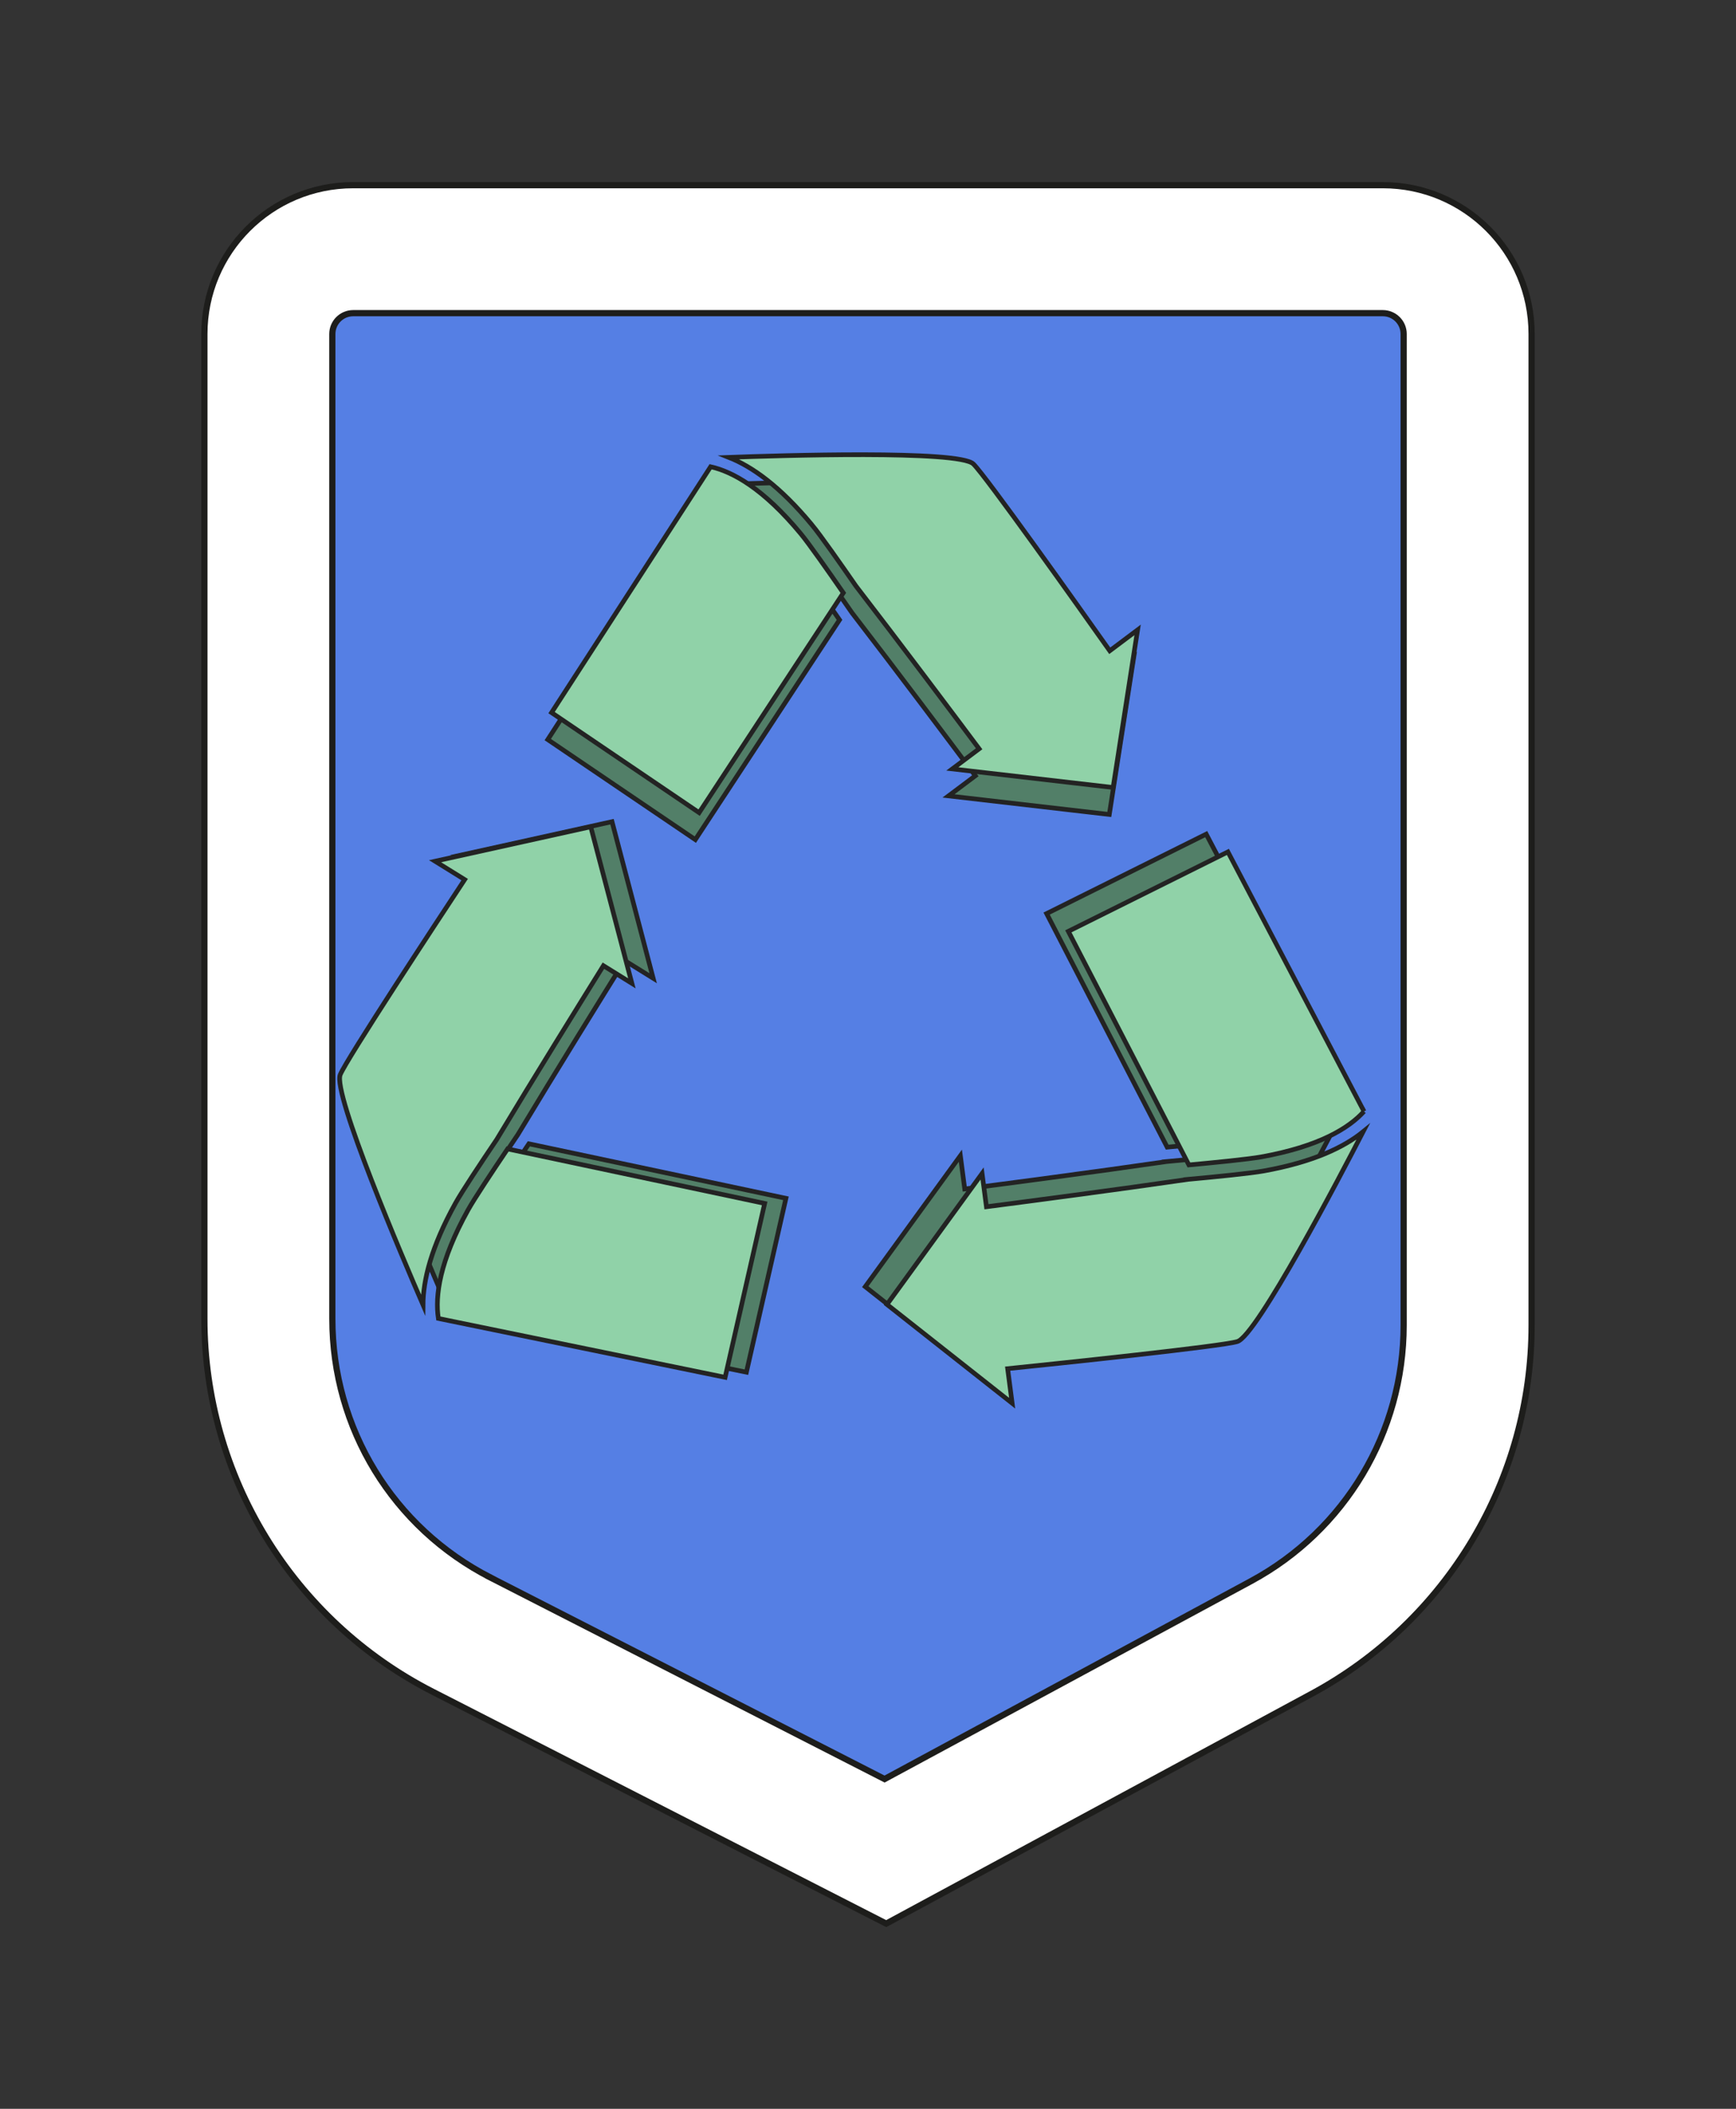 <?xml version="1.0" encoding="UTF-8"?>
<svg xmlns="http://www.w3.org/2000/svg" id="Calque_2" width="280" height="340" viewBox="0 0 280 340">
  <rect x="0" y="0" width="280" height="340" fill="#333333" stroke="none"/>
  <path d="m223.042,29.857H56.958c-13.25,0-23.991,10.741-23.991,23.991v158.763c0,25.363,14.212,48.587,36.796,60.131l73.176,37.401,68.65-37.069c21.835-11.79,35.444-34.606,35.444-59.42V53.848c0-13.25-10.741-23.991-23.991-23.991Z" style="fill:#fff; stroke:#1d1d1b; stroke-miterlimit:10;"></path>
  <path d="m79.155,254.367c-15.761-8.056-25.552-24.056-25.552-41.756V53.848c0-1.85,1.504-3.355,3.354-3.355h166.085c1.85,0,3.354,1.505,3.354,3.355v159.806c0,17.253-9.431,33.065-24.614,41.264l-59.108,31.916-63.52-32.466Z" style="fill:#557fe4; stroke:#1d1d1b; stroke-miterlimit:10;"></path>
  <path d="m114.004,79.602l-25.655,39.64,23.799,16.132,23.259-35.434c-2.435-3.519-5.54-7.939-6.857-9.531-6.035-7.287-10.967-10.005-14.546-10.807Z" style="fill:#527f68; stroke:#232323; stroke-linecap:round; stroke-miterlimit:10; stroke-width:.75px;"></path>
  <path d="m130.321,88.942c1.406,1.698,4.639,6.306,7.113,9.884,7.212,9.345,16.112,21.214,19.878,26.253l-4.322,3.242,25.93,2.995,3.952-25.411-4.493,3.369c-4.871-6.884-20.076-28.291-22.003-30.125-2.359-2.271-31.463-1.353-39.435-1.057,3.693,1.457,8.209,4.608,13.38,10.85Z" style="fill:#527f68; stroke:#232323; stroke-linecap:round; stroke-miterlimit:10; stroke-width:.75px;"></path>
  <path d="m114.617,75.253l-25.655,39.64,23.799,16.132,23.259-35.434c-2.435-3.519-5.54-7.939-6.857-9.531-6.035-7.287-10.967-10.005-14.546-10.807Z" style="fill:#90d2a8; stroke:#232323; stroke-linecap:round; stroke-miterlimit:10; stroke-width:.75px;"></path>
  <path d="m130.934,84.593c1.406,1.698,4.639,6.306,7.113,9.884,7.212,9.345,16.112,21.214,19.878,26.253l-4.322,3.242,25.93,2.995,3.952-25.411-4.493,3.369c-4.871-6.884-20.076-28.291-22.003-30.125-2.359-2.271-31.463-1.353-39.435-1.057,3.693,1.457,8.209,4.608,13.38,10.85Z" style="fill:#90d2a8; stroke:#232323; stroke-linecap:round; stroke-miterlimit:10; stroke-width:.75px;"></path>
  <path d="m216.499,176.329l-21.949-41.844-25.739,12.81,19.444,37.661c4.261-.393,9.636-.927,11.67-1.294,9.325-1.681,14.118-4.621,16.574-7.334Z" style="fill:#527f68; stroke:#232323; stroke-linecap:round; stroke-miterlimit:10; stroke-width:.75px;"></path>
  <path d="m188.196,187.272c-11.674,1.692-26.359,3.618-32.595,4.429l-.702-5.365-15.341,21.114,20.191,15.924-.728-5.569c8.377-.864,34.503-3.591,37.047-4.373,3.138-.944,16.637-26.751,20.29-33.835-3.082,2.502-8.046,4.889-16.025,6.328-2.175.392-7.801.949-12.137,1.346Z" style="fill:#527f68; stroke:#232323; stroke-linecap:round; stroke-miterlimit:10; stroke-width:.75px;"></path>
  <path d="m220,179.193l-21.949-41.844-25.739,12.81,19.444,37.661c4.261-.393,9.636-.927,11.67-1.294,9.325-1.681,14.118-4.621,16.574-7.334Z" style="fill:#90d2a8; stroke:#232323; stroke-linecap:round; stroke-miterlimit:10; stroke-width:.75px;"></path>
  <path d="m191.698,190.137c-11.674,1.692-26.359,3.618-32.595,4.429l-.702-5.365-15.341,21.114,20.191,15.924-.728-5.569c8.377-.864,34.503-3.591,37.047-4.373,3.138-.944,16.637-26.751,20.29-33.835-3.082,2.502-8.046,4.889-16.025,6.328-2.175.392-7.801.949-12.137,1.346Z" style="fill:#90d2a8; stroke:#232323; stroke-linecap:round; stroke-miterlimit:10; stroke-width:.75px;"></path>
  <path d="m78.915,194.268c-4.594,8.271-5.334,13.852-4.781,17.479l46.254,9.493,6.377-28.036-41.463-8.79c-2.394,3.548-5.384,8.048-6.387,9.855Z" style="fill:#527f68; stroke:#232323; stroke-linecap:round; stroke-miterlimit:10; stroke-width:.75px;"></path>
  <path d="m83.534,182.919c6.084-10.112,13.897-22.706,17.221-28.047l4.595,2.85-6.637-25.245-25.109,5.552,4.773,2.961c-4.641,7.037-19.064,28.985-20.068,31.448-1.258,3.023,10.172,29.793,13.35,37.117.016-3.97,1.31-9.321,5.245-16.404,1.071-1.929,4.194-6.625,6.63-10.231Z" style="fill:#527f68; stroke:#232323; stroke-linecap:round; stroke-miterlimit:10; stroke-width:.75px;"></path>
  <path d="m75.484,195.093c-4.594,8.271-5.334,13.852-4.781,17.479l46.254,9.493,6.377-28.036-41.463-8.79c-2.394,3.548-5.384,8.048-6.387,9.855Z" style="fill:#90d2a8; stroke:#232323; stroke-linecap:round; stroke-miterlimit:10; stroke-width:.75px;"></path>
  <path d="m80.103,183.744c6.084-10.112,13.897-22.706,17.221-28.047l4.595,2.85-6.637-25.245-25.109,5.552,4.773,2.961c-4.641,7.037-19.064,28.985-20.068,31.448-1.258,3.023,10.172,29.793,13.35,37.117.016-3.97,1.31-9.321,5.245-16.404,1.071-1.929,4.194-6.625,6.63-10.231Z" style="fill:#90d2a8; stroke:#232323; stroke-linecap:round; stroke-miterlimit:10; stroke-width:.75px;"></path>
  <ellipse cx="565.702" cy="568.592" rx="165.083" ry="252.902" style="fill:none; stroke:#232323; stroke-miterlimit:10; stroke-width:.75px;"></ellipse>
</svg>
